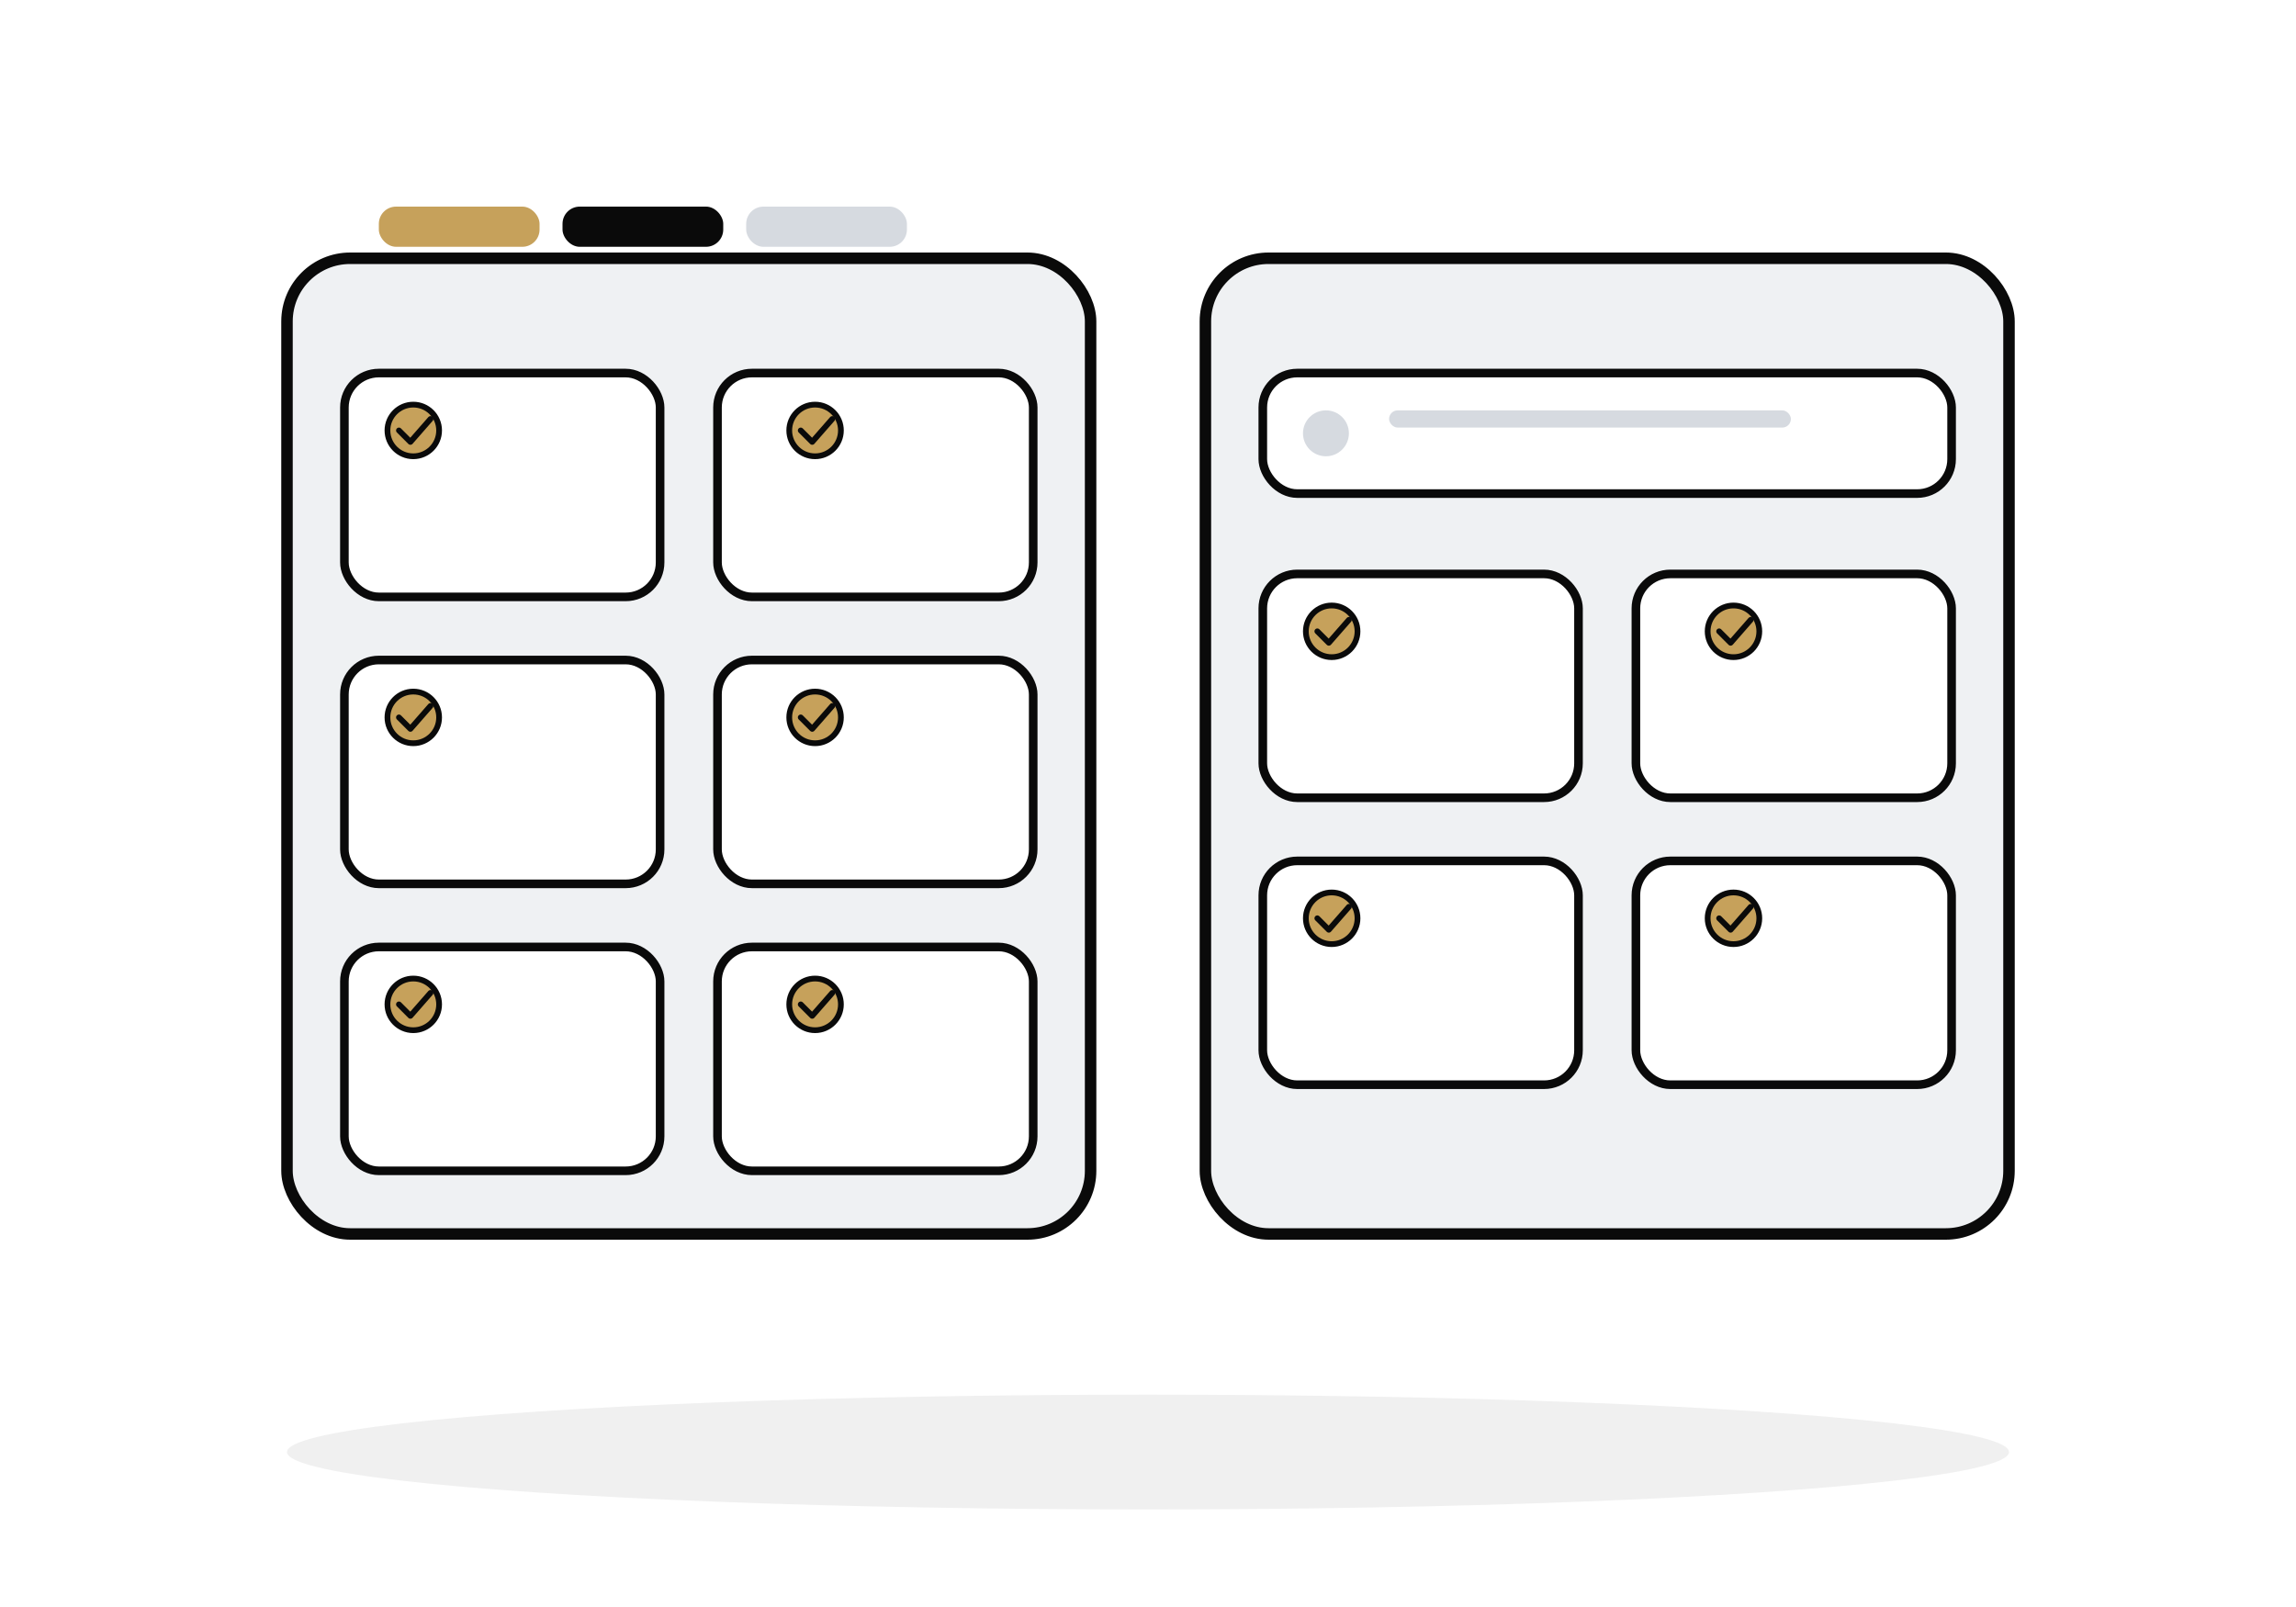 <!-- /Assets/spa-playbook.svg (tiles fit inside pages) -->
<svg xmlns="http://www.w3.org/2000/svg" viewBox="0 0 800 560" role="img" aria-label="Digital playbook with search and categorized prompt tiles">
  <defs>
    <style>
      .bg{fill:#FFFFFF}
      .ink{fill:#0A0A0A}
      .gold{fill:#C6A15B}
      .page{fill:#EFF1F3; stroke:#0A0A0A; stroke-width:4}
      .tile{fill:#FFFFFF; stroke:#0A0A0A; stroke-width:3}
      .muted{fill:#D6DAE0}
      .shadow{fill:#0A0A0A; opacity:.06}
    </style>
  </defs>
  <rect class="bg" width="800" height="560"/>

  <!-- Pages -->
  <rect class="page" x="100" y="90" width="280" height="340" rx="22"/>
  <rect class="page" x="420" y="90" width="280" height="340" rx="22"/>

  <!-- Tabs -->
  <rect class="gold" x="132" y="72" width="56" height="14" rx="6"/>
  <rect class="ink"  x="196" y="72" width="56" height="14" rx="6"/>
  <rect class="muted" x="260" y="72" width="56" height="14" rx="6"/>

  <!-- Search bar on right page -->
  <g transform="translate(440,130)">
    <rect class="tile" x="0" y="0" width="240" height="42" rx="12"/>
    <circle class="muted" cx="22" cy="21" r="8"/>
    <rect class="muted" x="44" y="13" width="140" height="6" rx="3"/>
  </g>

  <!-- Tile grid: consistent gutters so everything sits inside each page -->
  <!-- Left page inner bounds: x 120..360, y 110..410 -->
  <g transform="translate(120,130)">
    <!-- 2 cols x 3 rows; tile 118x78; gutter 22 -->
    <rect class="tile" x="0"   y="0"   width="110" height="78" rx="12"/>
    <rect class="tile" x="130" y="0"   width="110" height="78" rx="12"/>

    <rect class="tile" x="0"   y="100" width="110" height="78" rx="12"/>
    <rect class="tile" x="130" y="100" width="110" height="78" rx="12"/>

    <rect class="tile" x="0"   y="200" width="110" height="78" rx="12"/>
    <rect class="tile" x="130" y="200" width="110" height="78" rx="12"/>

    <!-- small gold checks -->
    <g fill="#C6A15B" stroke="#0A0A0A" stroke-width="2" stroke-linecap="round" stroke-linejoin="round">
      <circle cx="24"  cy="20"  r="9"/><path d="M19 20 l4 4 l7 -8"/>
      <circle cx="164" cy="20"  r="9"/><path d="M159 20 l4 4 l7 -8"/>
      <circle cx="24"  cy="120" r="9"/><path d="M19 120 l4 4 l7 -8"/>
      <circle cx="164" cy="120" r="9"/><path d="M159 120 l4 4 l7 -8"/>
      <circle cx="24"  cy="220" r="9"/><path d="M19 220 l4 4 l7 -8"/>
      <circle cx="164" cy="220" r="9"/><path d="M159 220 l4 4 l7 -8"/>
    </g>
  </g>

  <!-- Right page inner bounds: x 440..680, y 110..410 -->
  <g transform="translate(440,200)">
    <!-- 2 cols x 3 rows; tile 118x78; gutter 22 -->
    <rect class="tile" x="0"   y="0"   width="110" height="78" rx="12"/>
    <rect class="tile" x="130" y="0"   width="110" height="78" rx="12"/>

    <rect class="tile" x="0"   y="100" width="110" height="78" rx="12"/>
    <rect class="tile" x="130" y="100" width="110" height="78" rx="12"/>

    <!-- small gold checks -->
    <g fill="#C6A15B" stroke="#0A0A0A" stroke-width="2" stroke-linecap="round" stroke-linejoin="round">
      <circle cx="24"  cy="20"  r="9"/><path d="M19 20 l4 4 l7 -8"/>
      <circle cx="164" cy="20"  r="9"/><path d="M159 20 l4 4 l7 -8"/>
      <circle cx="24"  cy="120" r="9"/><path d="M19 120 l4 4 l7 -8"/>
      <circle cx="164" cy="120" r="9"/><path d="M159 120 l4 4 l7 -8"/>

    </g>
  </g>

  <!-- Base shadow -->
  <ellipse class="shadow" cx="400" cy="506" rx="300" ry="20"/>
</svg>
